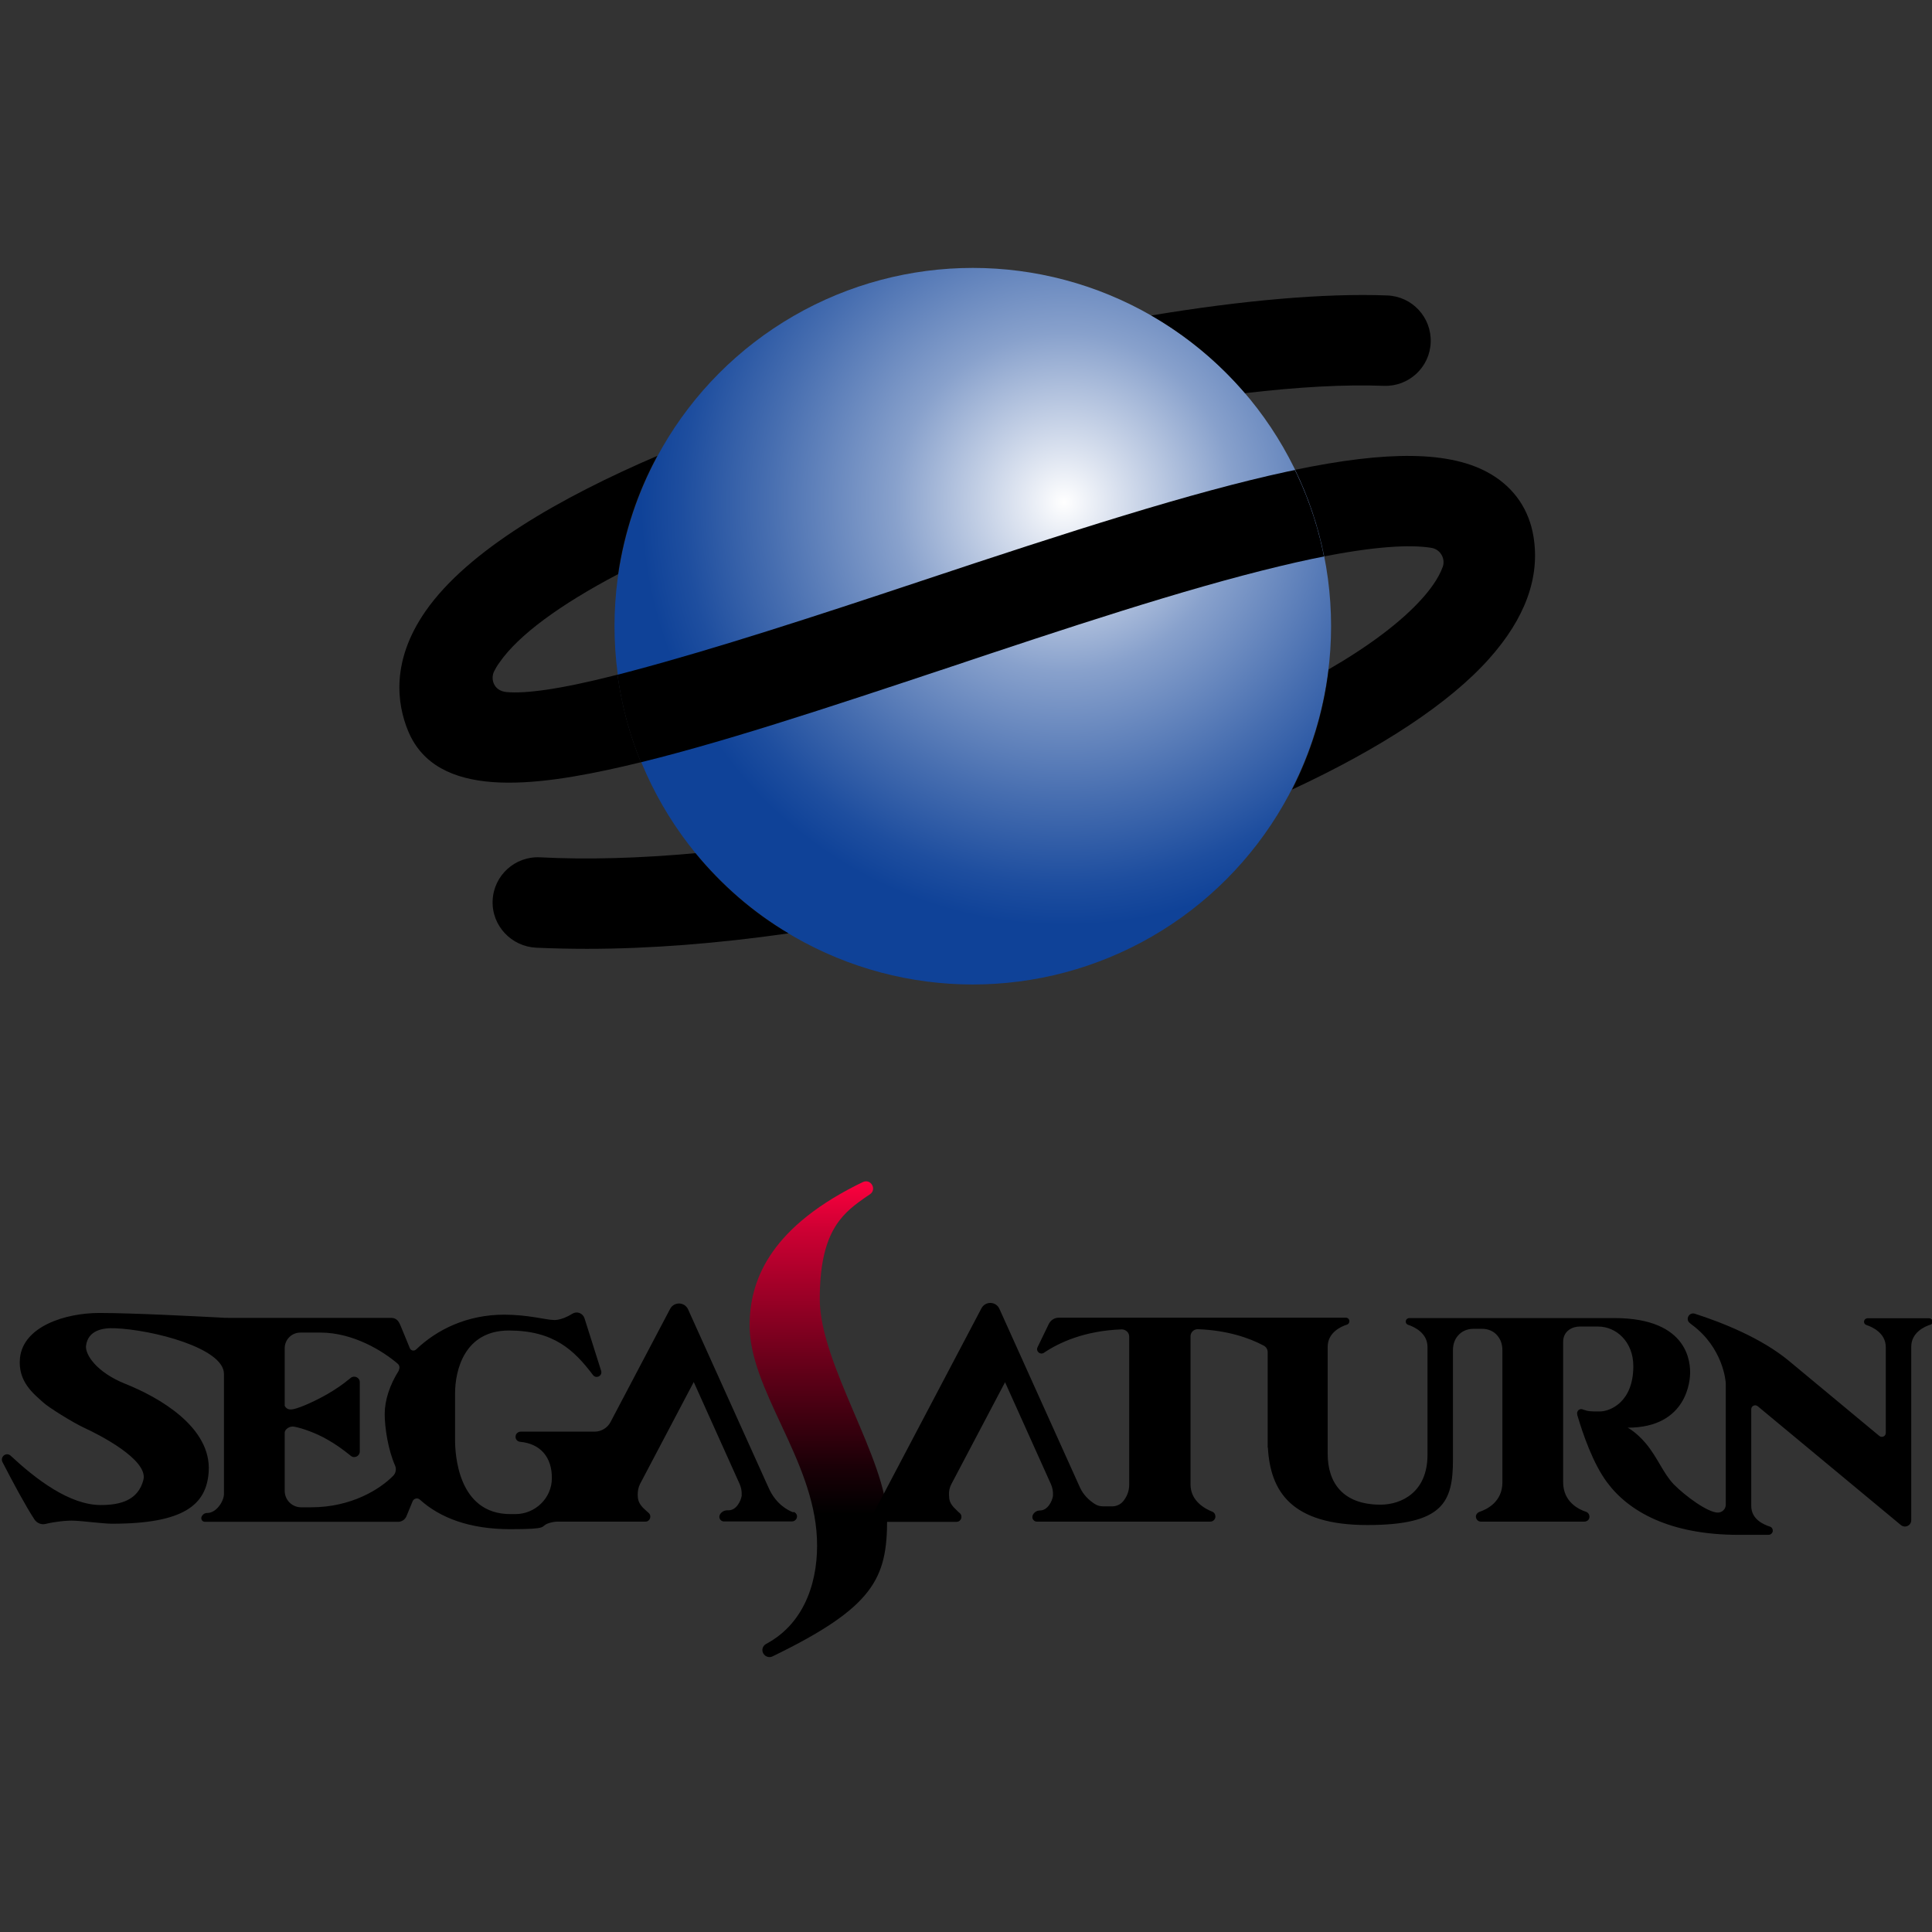 <?xml version="1.0" encoding="UTF-8"?>
<svg id="Layer_1" xmlns="http://www.w3.org/2000/svg" xmlns:xlink="http://www.w3.org/1999/xlink" version="1.1" viewBox="0 0 1024 1024">
  <rect x="0" y="0" width="1024" height="1024" fill="#333333" stroke="none"/>
  <!-- Generator: Adobe Illustrator 29.1.0, SVG Export Plug-In . SVG Version: 2.1.0 Build 142)  -->
  <defs>
    <style>
      .st0 {
        fill: none;
      }

      .st1 {
        fill: url(#radial-gradient);
      }

      .st2 {
        fill: url(#linear-gradient);
      }

      .st3 {
        clip-path: url(#clippath-1);
      }

      .st4 {
        clip-path: url(#clippath);
      }
    </style>
    <linearGradient id="linear-gradient" x1="433.8" y1="145.7" x2="433.8" y2="397.9" gradientTransform="translate(0 1024) scale(1 -1)" gradientUnits="userSpaceOnUse">
      <stop offset=".3" stop-color="#000"/>
      <stop offset=".4" stop-color="#1b0007"/>
      <stop offset=".6" stop-color="#610018"/>
      <stop offset=".9" stop-color="#ce0033"/>
      <stop offset="1" stop-color="#fd003e"/>
    </linearGradient>
    <radialGradient id="radial-gradient" cx="4777.1" cy="-9854.4" fx="4777.1" fy="-9854.4" r="224.4" gradientTransform="translate(-4213.2 10120.5)" gradientUnits="userSpaceOnUse">
      <stop offset="0" stop-color="#fff"/>
      <stop offset=".1" stop-color="#e1e7f2"/>
      <stop offset=".4" stop-color="#88a1cc"/>
      <stop offset=".7" stop-color="#476eb0"/>
      <stop offset=".9" stop-color="#1e4e9f"/>
      <stop offset="1" stop-color="#0f4298"/>
    </radialGradient>
    <clipPath id="clippath">
      <path class="st0" d="M420.8,409c25.3-6.2,50.6-12,75.9-18,25.4-6,50.3-13.6,75-22,24.4-8.3,48.5-17.7,72.9-25.5,20.3-6.5,40.9-12.4,60.5-21-1.6-33.6-12-64.9-29-91.7-21.8,6.3-44,11.6-66.1,17.3-25.2,6.6-50.3,13.6-75.4,20.6-24.6,6.8-49.3,13.6-73.8,20.5-26.2,7.4-52.4,15.3-78.1,24.3-11,3.8-22,7.4-33.1,10.8-5.9,1.7-11.7,3.7-17.5,5.8-2.2.7-4.3,1.4-6.5,2.2,0,35,9.5,67.7,26,95.9,22.9-7.4,46-13.6,69.2-19.2Z"/>
    </clipPath>
    <clipPath id="clippath-1">
      <path class="st0" d="M420.8,409c25.3-6.2,50.6-12,75.9-18,25.4-6,50.3-13.6,75-22,24.4-8.3,48.5-17.7,72.9-25.5,20.3-6.5,40.9-12.4,60.5-21-1.6-33.6-12-64.9-29-91.7-21.8,6.3-44,11.6-66.1,17.3-25.2,6.6-50.3,13.6-75.4,20.6-24.6,6.8-49.3,13.6-73.8,20.5-26.2,7.4-52.4,15.3-78.1,24.3-11,3.8-22,7.4-33.1,10.8-5.9,1.7-11.7,3.7-17.5,5.8-2.2.7-4.3,1.4-6.5,2.2,0,35,9.5,67.7,26,95.9,22.9-7.4,46-13.6,69.2-19.2Z"/>
    </clipPath>
  </defs>
  <g>
    <path class="st2" d="M454.1,628.1c1-.5,2-1,3.3-1.6,4.2-1.9,7.5,3.9,3.7,6.5-1.3.9-2.6,1.7-3.5,2.4-12.3,8.6-23.1,18.8-23.1,53.2s35.7,85.3,35.7,116.6-6.9,46.6-60.7,72.7c-1.8.9-3.9.2-4.9-1.5h0c-1.1-1.8-.4-4.1,1.5-5.1,21.5-11.5,27.8-35.3,26.9-55.8-1.8-42.6-36.3-79.2-35.7-114.1.4-20.8,8.7-49,56.8-73.3Z"/>
    <path d="M420.5,801.6c-3-1.1-9.3-4.4-13.1-13l-42.7-94.6c-1.8-4-7.4-4.2-9.5-.3l-31.6,60c-1.6,3.1-4.9,5.1-8.4,5.1h-39.2c-1.3,0-2.6,1-2.7,2.3-.3,1.6.9,3,2.5,3.1,10.5,1,16.8,8,16.7,19.3,0,10.5-8.8,19-19.3,19h-2.7c-28,0-29.3-32.2-29.3-39.3v-24.7c0-12.1,4.9-33.3,28.5-33.3s34.5,10.2,44.6,23.6c1.7,2.2,5.2.4,4.3-2.3l-8.8-27.8c-.9-2.7-4-3.9-6.4-2.4-6.5,4-10.3,3.3-10.3,3.3-3.2,0-13.4-2.8-25.8-2.8-19.8,0-35.7,7.9-46.7,18.4-1.1,1.1-2.9.7-3.4-.7l-4.9-11.9c-1-2.5-2.3-4.1-5-4.1h-56.3s-29.3,0-29.3,0c-1.9,0-3.7,0-5.6-.2-10-.5-45.3-2.4-63.4-2.4s-40.3,7.1-42.1,23.8c-1.3,12.6,7.3,19.1,12.4,23.7,2.7,2.5,15.4,10.5,21.9,13.5,6.8,3.1,33.9,16.7,31.1,27.5-2.8,10.7-12,13.3-22.6,13.3-16.6,0-34.5-13.8-47.7-26.1-2.3-2.2-5.8.5-4.4,3.3,5.5,10.7,12.5,23.7,17,30.5,1.3,1.9,3.7,2.9,5.9,2.3,5-1.2,11.3-1.9,15.2-1.7,5,.2,15.4,1.6,20,1.6,38,0,50-10,51.2-27.4,1.7-23.9-26.8-39.8-44.1-46.7-15.5-6.2-21.5-15.7-20.9-20.3,1.1-8.1,8.8-9.5,15.3-9.2,20,.8,57.8,10.5,57.8,24.2v63.7c0,3.6-3.9,10-8.8,10h0c-.9,0-1.8.3-2.4,1-1.7,1.7-.5,3.7,1.1,3.7h102.4c1.9,0,3.6-1.1,4.4-2.9l3.3-8c.6-1.5,2.6-2,3.8-.9,10.7,9.7,26.4,15.7,47.9,15.7s15.4-1.4,20.2-3.1c1.5-.5,3.2-.9,4.8-.9h46.7c2.4,0,3.5-3,1.7-4.6-.8-.7-1.5-1.3-2-1.8-3.8-3.4-3.7-5.8-3.8-7.8,0-1.9.3-3.9,1.2-5.7l28.5-54.1,24.3,54c.8,1.8,1.2,3.8,1.1,5.7,0,.3,0,.5,0,.6-.4,2.6-2.7,7.7-7,7.7h-.7c-1.1,0-2.1.4-2.9,1.1-2.4,2.1-.9,4.8,1.2,4.8h36c1.7,0,3-1.5,2.7-3.2-.2-.8-.9-1.6-1.8-1.9ZM211.4,726.4c-4.9,7.7-7.5,15.9-7.5,23.1s1.8,18.9,5.5,27.3c.8,1.8.4,4-1,5.4-6.9,7-22,16.7-43.5,16.7h-5.3c-4.8,0-8.7-3.9-8.7-8.7v-30.9c0-1.6,2.5-3.7,5.2-3.1,4.2.8,11.6,3.4,17.6,6.9,4.2,2.4,7.9,5,12.2,8.5,1.9,1.6,4.8.2,4.8-2.3v-36.7c0-2.5-2.9-3.8-4.8-2.3-4.3,3.6-8.1,6.1-12.2,8.5-5.9,3.4-13.6,7-17.8,8-3.2.8-4.4-.5-5-1.7v-30.5c0-4.6,3.7-8.3,8.3-8.3h10.7c17.5,0,33.4,10,41,16.6.9.8,1.1,2.3.4,3.4Z"/>
    <path d="M1024.2,699.9c-.3-.8-1-1.2-1.8-1.2h-32.5c-.8,0-1.6.5-1.8,1.2-.4,1.1.2,2.1,1.2,2.4,3,1,10.2,4.2,10.2,11.7v45.5c0,1.7-2,2.7-3.4,1.6l-47.8-39.7c-14.9-12.4-36-20.6-50-25.1-3.1-1-5.2,3.1-2.6,5,.4.4.9.7,1.4,1.1,15.9,12,17.6,29.1,17.6,31.1v64c0,2.3-1.9,4.2-4.2,4.2-5.3,0-17.2-8.7-23.4-15-5.7-6-8.5-14.2-14.9-21.8-5.1-6-9.5-8.2-9.5-8.2,32.1,0,33.1-26.1,33.1-29,0-4.3,0-29.1-40.2-29.1h-108.6c-.8,0-1.6.5-1.8,1.2-.4,1.1.2,2.1,1.2,2.4,3,1,10.2,4.2,10.2,11.7v57.2c0,19.8-13.8,26.4-24.9,26.4-20.2,0-28-11.9-28-26.9v-8.7h0v-48.1c0-7.6,7.2-10.8,10.2-11.7.8-.3,1.3-1,1.3-1.8h0c0-1.1-.8-1.9-1.9-1.9h-152.1c-2.3,0-4.3,1.3-5.3,3.3l-6,12.4c-1,2.1,1.4,4.2,3.4,2.9,8-5.4,21.5-11.7,41.2-12.4,2.2,0,4,1.7,4,3.8v78.5c0,3.7-1.4,6.6-3.2,8.8-1.4,1.7-3.6,2.7-5.8,2.7h-4.8c-1.6,0-3.1-.4-4.5-1.3-3.1-2-6-4.8-7.8-8.7l-42.7-94.7c-1.8-4-7.4-4.2-9.5-.3l-44.4,84.3-12.8,24.3.9,4.6h43.1c2.4,0,3.5-3,1.7-4.6,0,0,0,0,0,0-.8-.7-1.5-1.3-1.9-1.8-3.8-3.4-3.7-5.7-3.8-7.8s.3-4,1.2-5.7l28.5-54.1,24.3,54c.8,1.8,1.2,3.8,1.1,5.7,0,.3,0,.5,0,.6-.4,2.6-2.7,7.7-7,7.7h0c-.9,0-1.7.3-2.4.8-2.8,2.2-1.3,5.1.9,5.1h91.8c1.5,0,2.7-1.1,2.8-2.6,0-1.2-.6-2.3-1.7-2.7-3.6-1.4-11.5-5.5-11.5-14.4v-78.5c0-2.2,1.8-3.9,4-3.8,15.2.6,26.7,4.4,34.8,8.7,1.3.7,2.1,2,2.1,3.5v50.5h.1c1.3,23.2,12.3,41.1,52.7,41.1s45.4-12.3,45.4-34.8v-57.9c0-3.4,1.1-5.8,2.5-7.5,2-2.5,5.1-3.8,8.2-3.8h4.8c3.2,0,6.3,1.3,8.2,3.8,1.4,1.7,2.5,4.1,2.5,7.5v70.1c0,10.4-8.3,14.3-12.1,15.6-.9.3-1.7,1.1-1.9,2-.3,1.7,1,3.2,2.6,3.2h54.8c1.1,0,2.2-.6,2.6-1.7.5-1.5-.3-3-1.6-3.5-3.8-1.2-12.2-5.2-12.2-15.7v-74.4c0-5.9,5.1-8.1,8.6-8.1h10c9.4,0,18.6,7.9,18.6,21,0,19.3-12.6,24-17.7,24s-6.1,0-8.9-1c0,0,0,0,0,0-1.8-.9-3.7.8-3.1,2.7,0,0,0,.2,0,.2,3,10.2,8.4,25.8,15.8,35.7,11.5,15.5,33.3,27.8,69.8,27.8h15.7c1,0,1.9-.6,2.2-1.5.4-1.3-.3-2.6-1.5-2.9-3.1-1-9.8-3.8-9.8-10.9v-51.3c0-1.7,2-2.7,3.4-1.6l75.9,63c2.2,1.8,5.5.3,5.5-2.6v-91.9c0-7.6,7.2-10.8,10.2-11.7.9-.3,1.5-1.4,1.2-2.4Z"/>
  </g>
  <g>
    <circle class="st1" cx="515.6" cy="331.9" r="189.9"/>
    <g>
      <g class="st4">
        <path d="M311.1,503c-9.2,0-18.1-.2-26.9-.6-13.2-.6-23.7-11.6-23.1-24.9.5-13.4,11.8-23.8,25.2-23,74.9,3.8,176.3-11,271.4-39.5,92.9-28,166.2-64.5,196-97.8,3.5-3.9,8.6-10.3,10.9-16.8,1.5-4.4-1.2-9.2-5.9-10-10-1.6-32.3-1.9-80.4,9.7-51,12.2-114.5,33.3-175.8,53.8-63.5,21.1-123.5,41.1-171.5,52.2-48.3,11.1-99.6,17.6-114.6-18.7-6-14.3-9.2-36.9,9.2-63.4,39.6-56.9,160.9-100,229.6-120.6,103.1-31.1,213.1-49.4,280.1-46.8,13.3.5,23.6,11.6,23,24.9-.5,13.3-11.6,23.6-24.9,23-62.1-2.4-166,15.1-264.6,44.7-103.7,31.1-181.9,70.2-204,102-1.1,1.6-2.1,3.2-2.8,4.6-2.1,3.9-.4,10.4,6.6,11,10.5.9,30.5-1.5,66.8-11.3,43.6-11.6,96.2-28.7,152-47.3,159.3-53.1,259.2-83.3,303.2-56.7,12.3,7.4,20.1,18.8,22.3,33,3.5,21.5-4.4,43.2-23.6,64.5-36,40.2-115.4,81-217.9,111.7-90.5,27.3-183.6,42.3-260.3,42.3Z"/>
      </g>
      <g class="st3">
        <path class="st0" d="M303.5,456.1c-22-37.6-33.6-80.5-33.6-124.1v-40.2l38.1-12.8c1-.3,2.1-.6,3-1,.8-.3,1.6-.5,2.4-.8,7.1-2.5,13.9-4.6,20.3-6.6,11.4-3.5,23-7.3,34.4-11.3,27-9.5,53.9-17.3,76.8-23.8,17.7-4.9,35.6-10,52.9-14.7,7.4-2.1,14.7-4.1,22.1-6.1l12-3.3c21-5.9,42.6-11.8,64.3-17.5,6.9-1.7,13.8-3.6,20.8-5.4,15.2-3.8,29.6-7.5,43.8-11.6l40.3-11.6,22.4,35.5c22.4,35.6,35.5,76.7,37.6,118.7l2,38.5-35.4,15.4c-18.6,8.1-37,13.9-54.7,19.5-3.7,1.1-7.3,2.4-11,3.5-13.3,4.2-26.4,9.1-40.3,14-10.3,3.7-21,7.6-31.8,11.2-29.2,9.9-55.4,17.6-80.1,23.5-8.5,2.1-17,4-25.5,6-16.5,3.8-33.4,7.8-50,11.9-26,6.4-46.9,12.1-65.6,18l-42.4,13.4-22.8-38.3Z"/>
      </g>
    </g>
    <g>
      <path d="M268.5,366.8c-7-.6-8.6-7.1-6.6-11,.7-1.4,1.6-3,2.8-4.6,10.1-14.6,32.1-30.7,62.9-46.9,3.3-22.4,10.4-43.5,20.8-62.7-51,21.9-100.3,49.9-122.9,82.4-18.3,26.4-15.1,49.1-9.2,63.4,15,36.3,66.4,29.8,114.6,18.7,2.9-.7,5.8-1.4,8.8-2.1-6-14.6-10.2-30.2-12.4-46.4-31.3,8-49.1,10.1-58.8,9.2Z"/>
      <path d="M659.9,208.4c27.9-3.3,53-4.7,73.5-3.9,13.3.5,24.4-9.8,24.9-23,.5-13.3-9.8-24.4-23-24.9-33.2-1.3-76.9,2.6-125.1,10.6,18.8,10.8,35.6,24.8,49.7,41.2Z"/>
      <path d="M812.8,284.5c-2.3-14.2-10-25.6-22.3-33-21.4-12.9-55.9-12.5-104-2.5,7,14.4,12.2,29.8,15.4,45.9,32.2-6.3,48.7-5.9,56.9-4.5,4.6.8,7.4,5.6,5.9,10-2.3,6.5-7.4,12.9-10.9,16.8-11,12.3-28,25.1-49.6,37.6-2.7,22.7-9.4,44.2-19.4,63.7,47.1-21.9,83.4-45.7,104.5-69.4,19.1-21.4,27-43.1,23.5-64.6Z"/>
      <path d="M368.6,452.2c-29.6,2.7-57.4,3.5-82.3,2.2-13.4-.7-24.7,9.7-25.2,23s10,24.3,23.1,24.9c8.7.4,17.7.6,26.9.6,33.1,0,69.2-2.8,106.8-8.2-18.8-11.1-35.4-25.6-49.3-42.5Z"/>
      <path class="st0" d="M610.1,167.2c-27.8-16-60.1-25.2-94.6-25.2-72.2,0-135,40.3-167.1,99.6,38.2-16.4,77.3-29.3,106.7-38.2,52.1-15.7,105.9-28.1,155-36.2Z"/>
      <path class="st0" d="M327.6,304.3c-1.3,9-2,18.3-2,27.7s.6,17.3,1.7,25.6c2.6-.7,5.2-1.3,7.9-2.1,43.6-11.6,96.2-28.7,152-47.3,82-27.3,148.2-48.6,199.2-59.2-7.1-14.7-16.1-28.3-26.6-40.6-56.6,6.6-125,21-191.1,40.8-56.1,16.8-104.7,36-141.1,55.1Z"/>
      <path class="st0" d="M417.9,495c28.5,17.1,61.9,27,97.6,27,73.7,0,137.7-42,169.1-103.4-32.9,15.3-71.2,29.7-113.4,42.3-51.3,15.4-103.6,27-153.3,34.1Z"/>
      <path class="st0" d="M704.1,354.8c.9-7.5,1.4-15.1,1.4-22.8,0-12.7-1.3-25-3.6-37-7,1.4-14.8,3.1-23.4,5.1-51,12.2-114.5,33.3-175.8,53.8-59.8,19.9-116.3,38.7-162.8,50.2,7.2,17.6,17,33.8,28.8,48.3,59.4-5.4,125.7-18.3,189.1-37.3,58.5-17.7,109.3-38.8,146.3-60.3Z"/>
    </g>
  </g>
</svg>